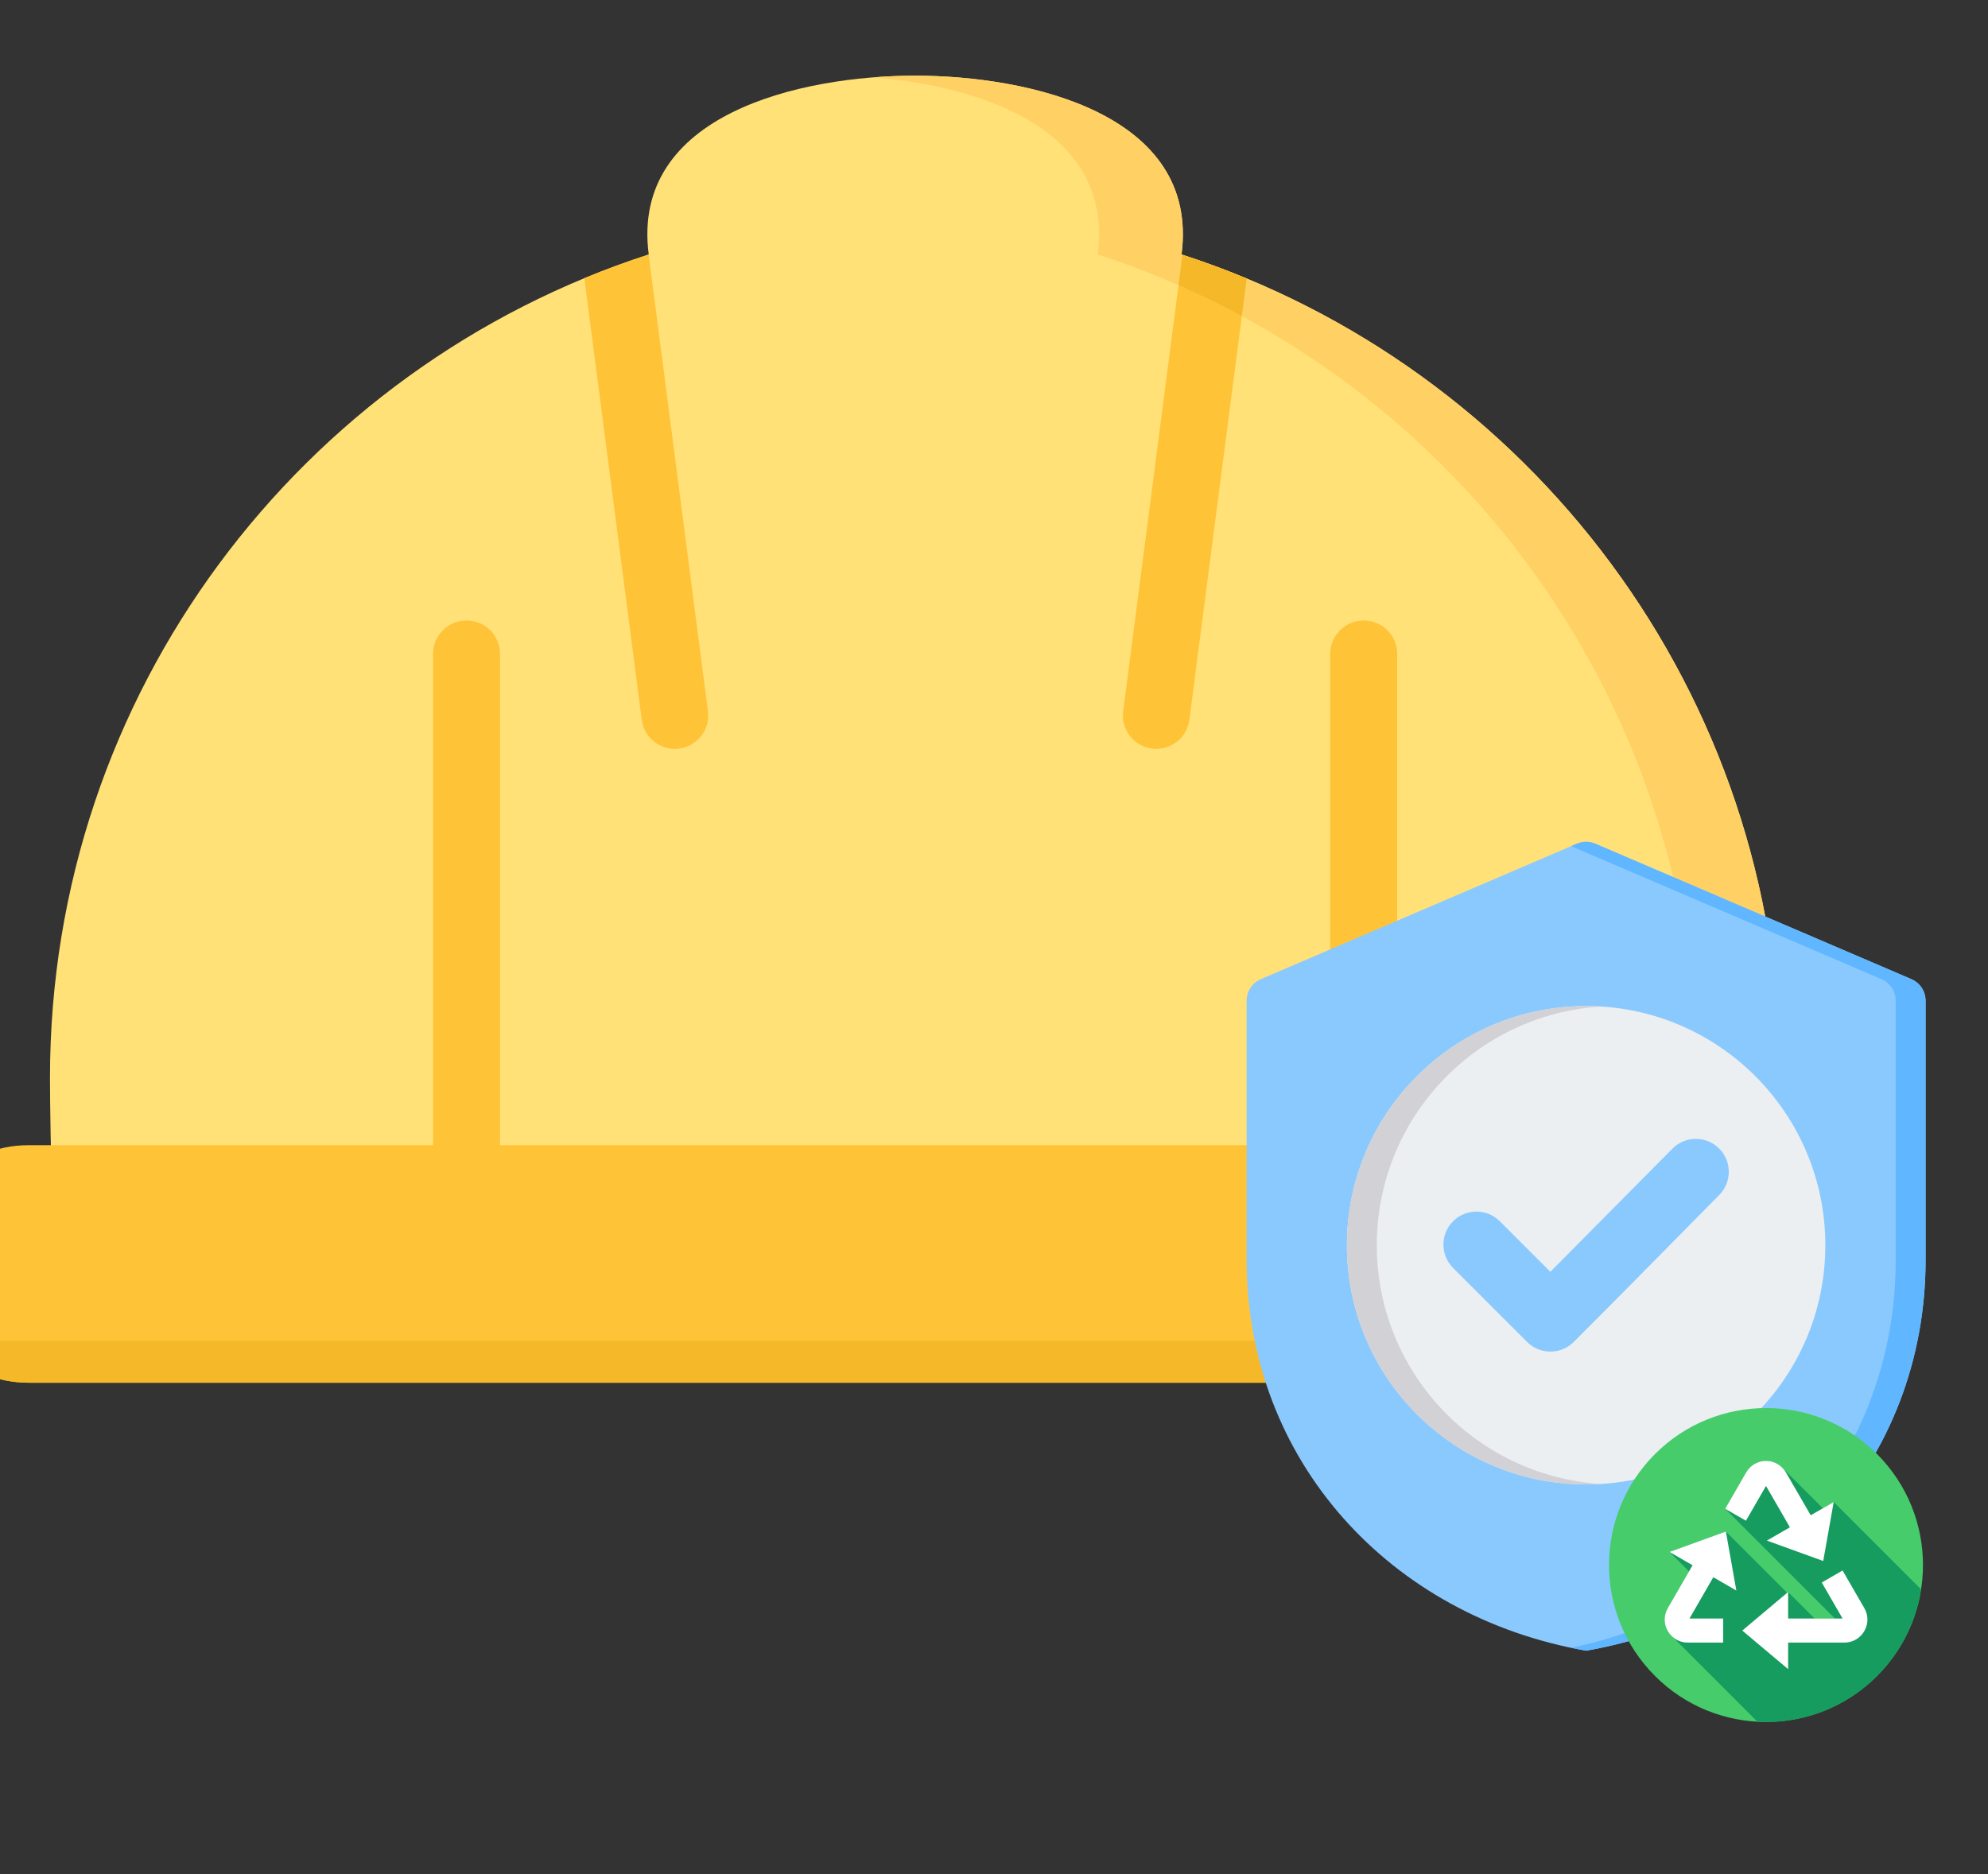 <svg width="70" height="66" viewBox="0 0 70 66" fill="none" xmlns="http://www.w3.org/2000/svg">
<rect x="0" y="0" width="70" height="66" fill="#333333" stroke="none"/>
<g id="Layer_1">
<g id="Group">
<g id="Group_2">
<path id="Vector" fill-rule="evenodd" clip-rule="evenodd" d="M41.603 8.962C53.836 12.918 62.685 24.399 62.685 37.95L62.593 41.997H1.852C1.791 41.212 1.76 38.75 1.76 37.95C1.76 24.399 10.609 12.918 22.842 8.962C22.198 4.003 28.22 2.665 32.223 2.665C36.225 2.665 42.246 4.003 41.603 8.962Z" fill="#FFE177"/>
<path id="Vector_2" fill-rule="evenodd" clip-rule="evenodd" d="M41.636 8.973C42.404 9.223 43.158 9.501 43.898 9.809L41.88 25.344C41.799 25.988 41.211 26.444 40.567 26.362C39.923 26.281 39.467 25.693 39.548 25.049L41.636 8.973ZM20.576 9.797C21.316 9.49 22.071 9.212 22.839 8.964L24.928 25.049C25.009 25.693 24.553 26.281 23.909 26.363C23.265 26.444 22.677 25.988 22.596 25.344L20.576 9.797Z" fill="#FFC338"/>
<path id="Vector_3" fill-rule="evenodd" clip-rule="evenodd" d="M49.198 41.997C49.198 42.649 48.67 43.177 48.018 43.177C47.366 43.177 46.838 42.649 46.838 41.997V23.031C46.838 22.379 47.366 21.851 48.018 21.851C48.67 21.851 49.198 22.379 49.198 23.031V41.997ZM17.607 41.997C17.607 42.649 17.078 43.177 16.427 43.177C15.775 43.177 15.247 42.649 15.247 41.997V23.031C15.247 22.379 15.775 21.851 16.427 21.851C17.078 21.851 17.607 22.379 17.607 23.031V41.997Z" fill="#FFC338"/>
<path id="Vector_4" fill-rule="evenodd" clip-rule="evenodd" d="M41.603 8.962C53.836 12.918 62.685 24.399 62.685 37.95L62.593 41.997H59.643L59.736 37.95C59.736 24.399 50.886 12.918 38.653 8.962C39.221 4.584 34.594 3.029 30.748 2.724C31.258 2.684 31.754 2.665 32.222 2.665C36.225 2.665 42.246 4.003 41.603 8.962Z" fill="#FFD064"/>
<path id="Vector_5" fill-rule="evenodd" clip-rule="evenodd" d="M41.636 8.973C41.803 9.028 41.969 9.083 42.135 9.14L42.213 9.167C42.377 9.224 42.54 9.282 42.702 9.342L42.778 9.37C42.938 9.429 43.098 9.489 43.257 9.551L43.341 9.584C43.499 9.646 43.657 9.71 43.814 9.774L43.897 9.808L43.898 9.809L43.726 11.132C43 10.74 42.256 10.377 41.497 10.043L41.636 8.973Z" fill="#F5B829"/>
<path id="Vector_6" fill-rule="evenodd" clip-rule="evenodd" d="M1.009 40.329H63.436C65.737 40.329 67.62 42.212 67.62 44.512C67.62 46.813 65.737 48.695 63.436 48.695H1.009C-1.292 48.695 -3.175 46.813 -3.175 44.512C-3.175 42.211 -1.292 40.329 1.009 40.329Z" fill="#FFC338"/>
<path id="Vector_7" fill-rule="evenodd" clip-rule="evenodd" d="M65.561 40.913C66.791 41.643 67.62 42.986 67.62 44.512C67.62 46.813 65.737 48.695 63.436 48.695H1.009C-0.518 48.695 -1.86 47.867 -2.591 46.637C-1.967 47.007 -1.24 47.22 -0.466 47.22H61.961C64.262 47.22 66.145 45.338 66.145 43.037C66.145 42.263 65.931 41.536 65.561 40.913Z" fill="#F5B829"/>
</g>
</g>
<g id="Group_3">
<path id="Vector_8" fill-rule="evenodd" clip-rule="evenodd" d="M56.18 29.715L67.292 34.478C67.609 34.613 67.802 34.907 67.802 35.252V44.362C67.802 51.457 62.723 56.934 55.849 58.132C48.975 56.934 43.895 51.457 43.895 44.362V35.252C43.895 34.907 44.089 34.613 44.405 34.478L55.517 29.715C55.737 29.621 55.961 29.621 56.18 29.715Z" fill="#8AC9FE"/>
<path id="Vector_9" fill-rule="evenodd" clip-rule="evenodd" d="M56.181 29.715L67.292 34.478C67.609 34.613 67.803 34.907 67.803 35.252V44.362C67.803 51.457 62.723 56.934 55.849 58.132C55.672 58.101 55.496 58.067 55.322 58.03C61.927 56.65 66.75 51.275 66.75 44.362V35.252C66.75 34.907 66.556 34.613 66.239 34.478L55.322 29.799L55.517 29.715C55.737 29.621 55.961 29.621 56.181 29.715Z" fill="#60B7FF"/>
<path id="Vector_10" d="M55.849 52.276C60.501 52.276 64.272 48.505 64.272 43.853C64.272 39.201 60.501 35.43 55.849 35.43C51.197 35.43 47.426 39.201 47.426 43.853C47.426 48.505 51.197 52.276 55.849 52.276Z" fill="#ECEFF1"/>
<path id="Vector_11" fill-rule="evenodd" clip-rule="evenodd" d="M55.849 35.43C56.026 35.43 56.201 35.436 56.375 35.447C51.969 35.718 48.479 39.378 48.479 43.853C48.479 48.328 51.969 51.987 56.375 52.259C56.201 52.269 56.026 52.276 55.849 52.276C51.197 52.276 47.426 48.504 47.426 43.853C47.426 39.201 51.197 35.43 55.849 35.43Z" fill="#D1D1D6"/>
<path id="Vector_12" fill-rule="evenodd" clip-rule="evenodd" d="M51.165 44.653C50.711 44.199 50.711 43.463 51.165 43.008C51.62 42.554 52.356 42.554 52.81 43.008L54.59 44.788L58.891 40.449C59.342 39.995 60.077 39.993 60.531 40.444C60.985 40.896 60.987 41.631 60.535 42.085C58.315 44.328 57.646 45.026 55.415 47.258C54.96 47.712 54.224 47.712 53.77 47.258L51.165 44.653Z" fill="#8AC9FE"/>
</g>
<g id="Group_4">
<path id="Vector_13" d="M66.092 59.023C68.25 56.864 68.25 53.365 66.092 51.206C63.933 49.047 60.433 49.047 58.275 51.206C56.116 53.365 56.116 56.864 58.275 59.023C60.433 61.181 63.933 61.181 66.092 59.023Z" fill="#46CC6B"/>
<path id="Vector_14" fill-rule="evenodd" clip-rule="evenodd" d="M67.646 55.974C67.233 58.619 64.945 60.643 62.184 60.643C62.084 60.643 61.983 60.64 61.883 60.634L58.913 57.664C58.839 57.603 58.775 57.528 58.725 57.442C58.577 57.186 58.577 56.887 58.725 56.631L59.472 55.34L58.786 54.654L60.77 53.935L62.928 56.093L62.962 56.065L63.896 56.999H64.611L60.745 53.134L61.484 51.853C61.629 51.601 61.894 51.448 62.185 51.448C62.422 51.448 62.639 51.549 62.791 51.722L64.185 53.117L64.567 52.896L67.646 55.974Z" fill="#179C5F"/>
<path id="Vector_15" fill-rule="evenodd" clip-rule="evenodd" d="M60.674 57.847V56.999H59.489L60.328 55.544L61.139 56.013L60.77 53.935L58.786 54.654L59.597 55.123L58.725 56.631C58.577 56.887 58.577 57.186 58.725 57.442C58.87 57.693 59.135 57.847 59.426 57.847H60.674V57.847ZM62.962 56.065L61.348 57.423L62.962 58.781L62.962 57.847H64.943C65.235 57.847 65.498 57.694 65.644 57.442C65.792 57.186 65.792 56.887 65.644 56.631L64.879 55.307L64.147 55.731L64.879 56.999H62.962V56.065H62.962ZM60.745 53.134L61.484 51.853C61.629 51.601 61.894 51.448 62.184 51.448C62.477 51.448 62.738 51.601 62.884 51.853L63.757 53.363L64.567 52.896L64.198 54.973L62.215 54.254L63.025 53.786L62.184 52.33L61.477 53.554L60.745 53.134Z" fill="white"/>
</g>
</g>
</svg>
